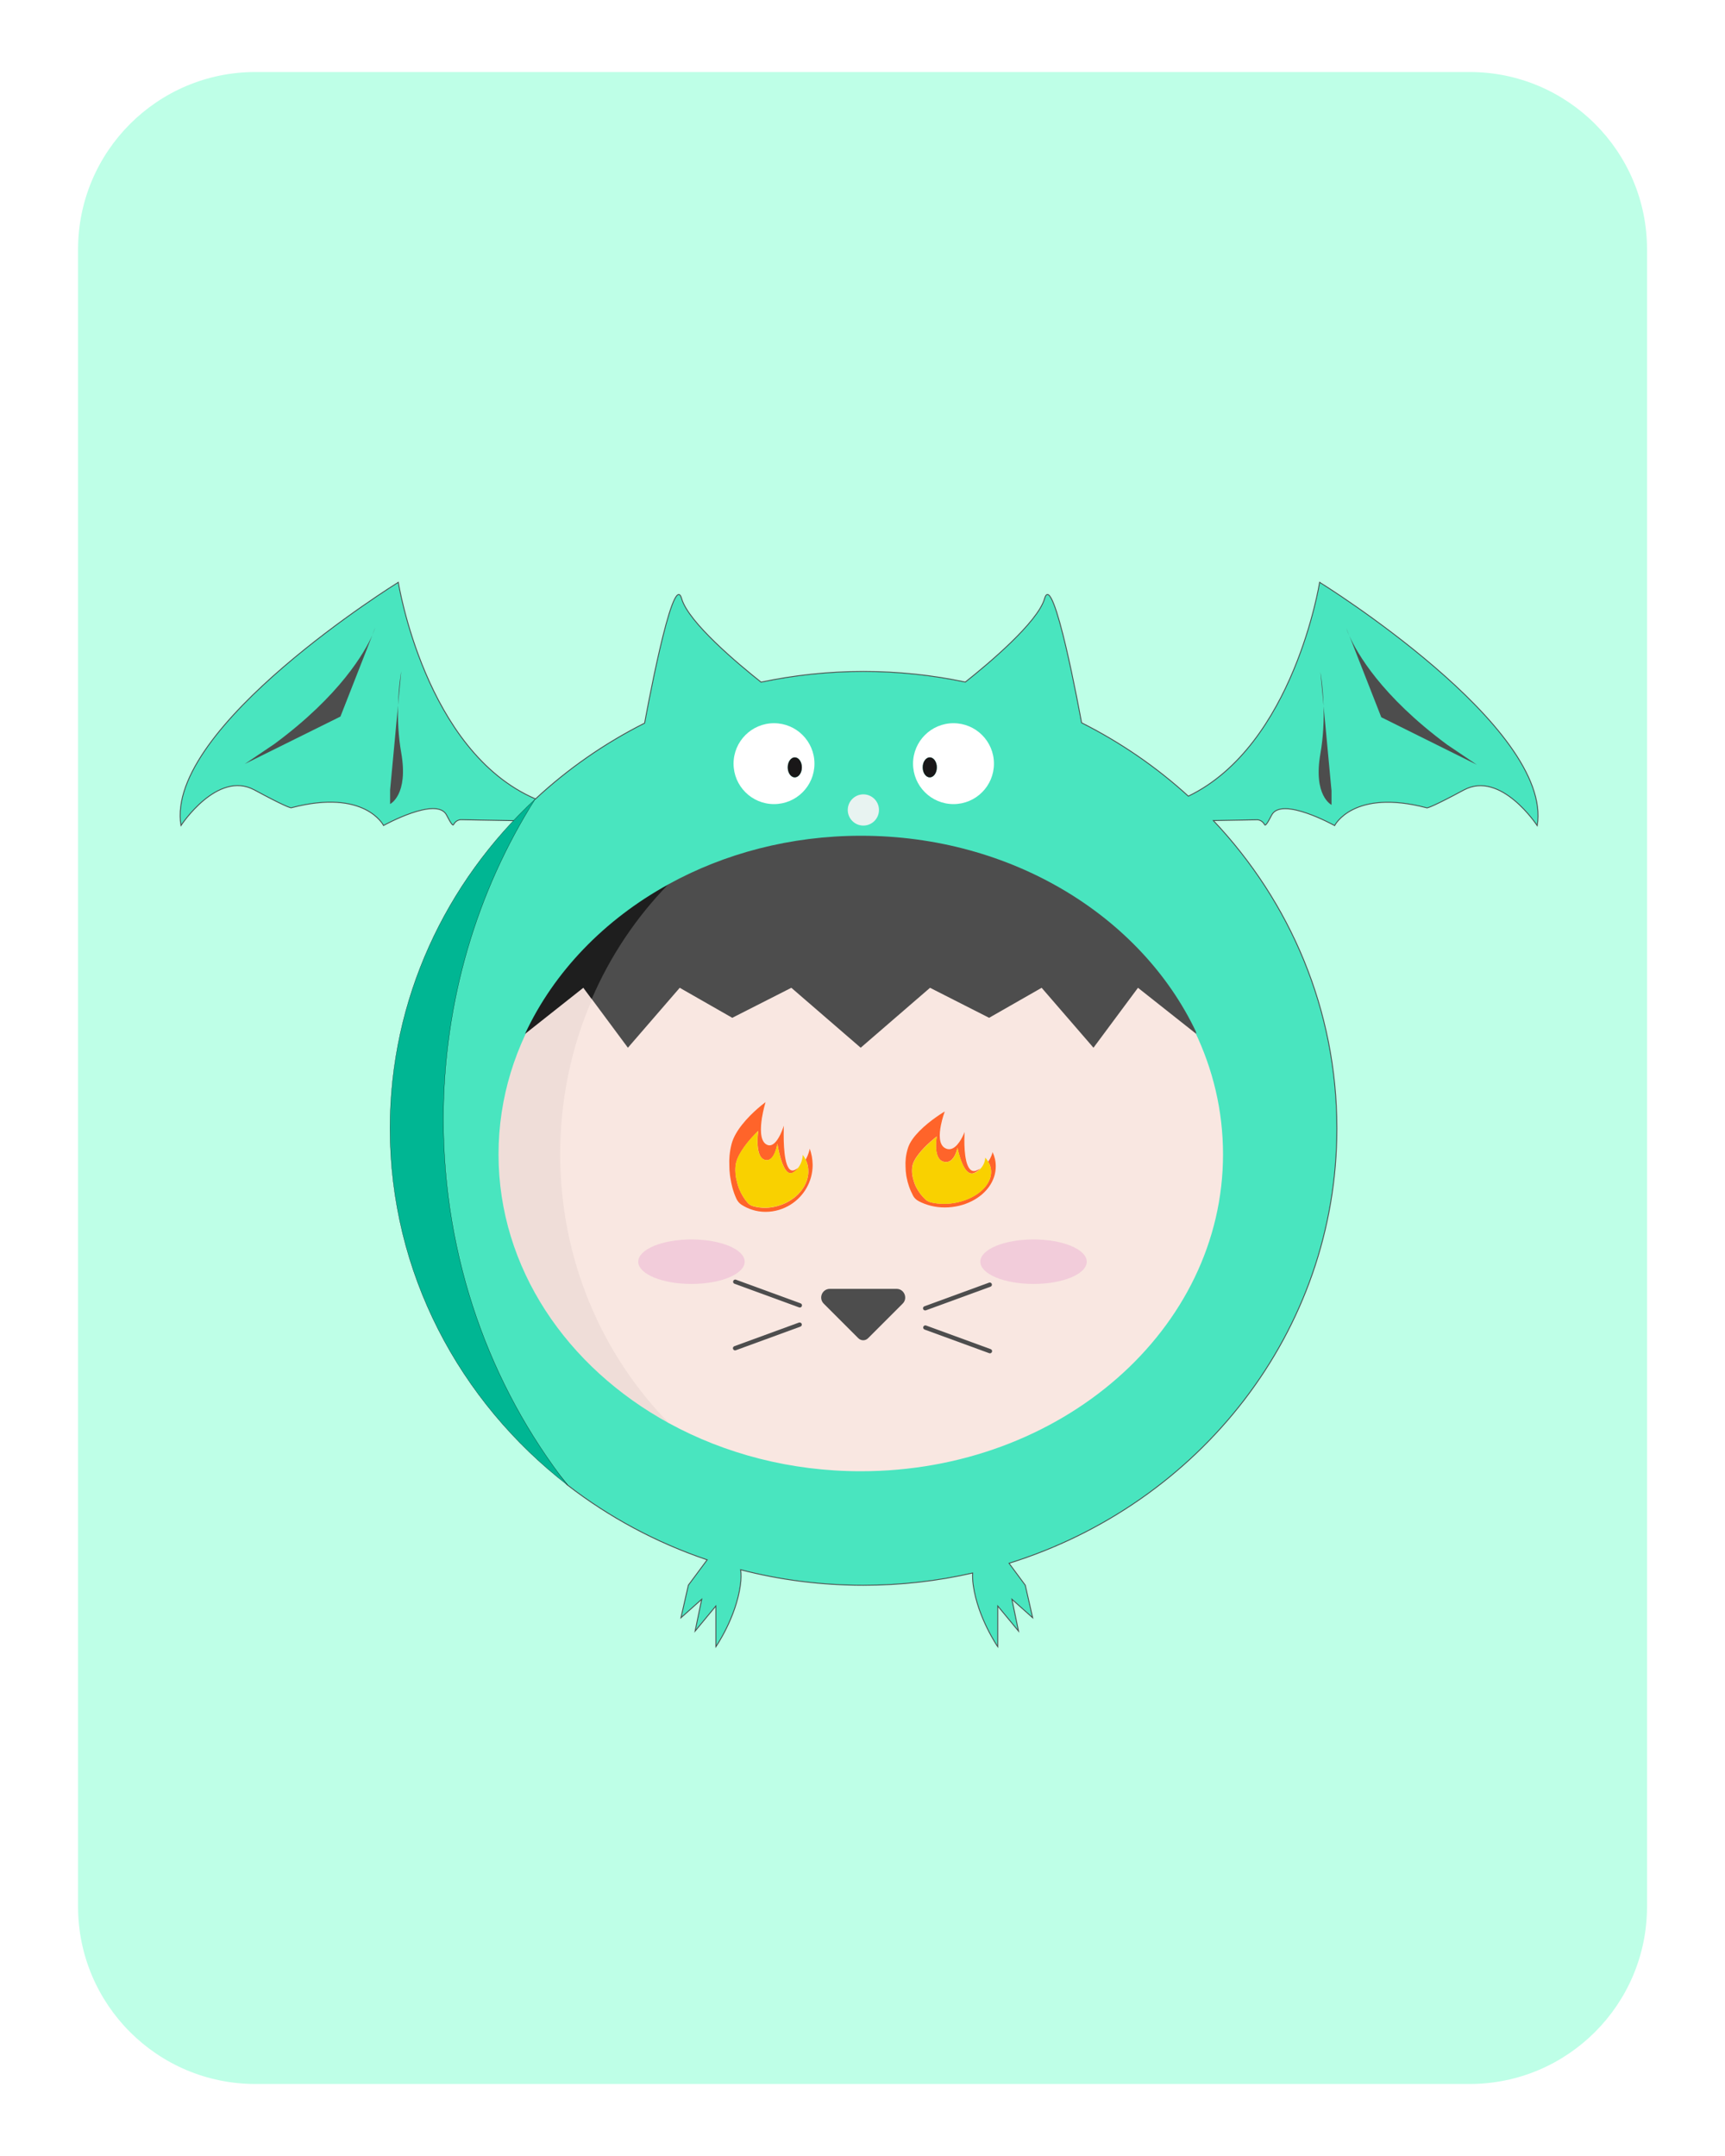 <?xml version="1.0" encoding="utf-8"?>

<svg version="1.1" id="tradesquads" xmlns="http://www.w3.org/2000/svg" xmlns:xlink="http://www.w3.org/1999/xlink" x="0px" y="0px"
	 viewBox="0 0 2000 2500" style="enable-background:new 0 0 2000 2500;" xml:space="preserve"><defs><g id="card-0">;
<style type="text/css">#costume-face-lighter {fill:#6DFACF;}
#costume-face-lighter path, #costume-face-lighter polygon {fill:#6DFACF;}

#costume-crest {fill:#F5ECFF;}
#costume-crest path, #costume-crest polygon  {fill:#F5ECFF;}

#costume-body{fill:#49E5BF;}
#costume-body path, #costume-body polygon {fill:#49E5BF;}

#shadows {fill:#00B693;}
#shadows path, #shadows polygon {fill:#00B693;}

#costume-mouth{fill:#E8F3F1;}
#costume-mouth path, #costume-mouth polygon {fill:#E8F3F1;}
#costume-mouth-eyes, #costume-mouth-eyes path, #costume-mouth-eyes polygon {fill:#000000;} /* customizzazione costume 5*/

#costume-crest-shadows {fill:#D3C1FF;}
#costume-crest-shadows path, #costume-crest-shadows polygon  {fill:#D3C1FF;}

#shadows-darker {fill:#008969;}
#shadows-darker path, #shadows-darker polygon {fill:#008969;}

#costume-stripes {fill:#52FFD4;}
#costume-stripes path, #costume-stripes polygon {fill:#52FFD4;}

#shadows-stripes {fill:#554EC2;}
#shadows-stripes path, #shadows-stripes polygon  {fill:#554EC2;}

#costume-eyes-thin #left {fill:#000000;}
#costume-eyes-thin #left path, #costume-eyes-thin polygon {fill:#000000;}

#costume-eyes-thin #right {fill:#000000;}
#costume-eyes-thin #right path, #costume-eyes-thin polygon {fill:#000000;}

#costume-bear-eyes ellipse {COLOR_COSTUME_BEAR_EYES}

#costume-eyes #left {fill:#FFFFFF;}
#costume-eyes #left path, #costume-eyes polygon {fill:#FFFFFF;}

#costume-eyes #right {fill:#FFFFFF;}
#costume-eyes #rigth path, #costume-eyes #rigth polygon {fill:#FFFFFF;}

#card-background {fill:#BEFFE7;}
#card-background path, #card-background polygon {fill:#BEFFE7;}
	.card-0-st0{fill:none;}
</style>
<g id = "card-background">
	<path class="card-0-st0" d="M1703.8,2416.5H296.2c-113.6,0-205.7-92.1-205.7-205.7V289.2c0-113.6,92.1-205.7,205.7-205.7h1407.7
		c113.6,0,205.7,92.1,205.7,205.7v1921.7C1909.5,2324.4,1817.4,2416.5,1703.8,2416.5z"/>
</g>
</g></defs><defs><g id="costume-5">;
<style type="text/css">
	.costume-5-st0{fill:none;stroke:#494949;stroke-miterlimit:10;}
	.costume-5-st1{fill:#4D4D4D;}
	.costume-5-st2{fill:none;stroke:#000000;stroke-width:0.25;stroke-miterlimit:10;}
	.costume-5-st3{fill:#CA4A74;}
	.costume-5-st4{fill:#E8F843;}
	.costume-5-st5{fill:#191718;}
</style>
<path id="costume-body" class="costume-5-st0" d="M1530,675.2c0,0-29.9,189-152.2,248c-36.8-33.6-78.5-62.3-123.8-85.1
	c-1.6-8.9-32.8-179.2-42.9-144c-7.9,27.5-65.1,75.5-91.9,96.8c-38.1-8.1-77.6-12.3-118.1-12.3c-40.7,0-80.4,4.3-118.7,12.4
	c-26.8-21.3-84.2-69.3-92.1-96.9C780,658,747.4,838.5,747.4,838.5c-46.5,23.4-89.1,53.1-126.5,87.9
	c-128.2-55.1-159.1-251.2-159.1-251.2s-270.9,167.7-252,282.1c0,0,42.1-64.5,85.2-41.3c34.6,18.7,41.4,20.7,42.7,20.7
	c0.3,0,0.3-0.1,0.3-0.1c85.2-22.4,106.7,20.6,106.7,20.6s61.9-34.4,73.1-12c5.4,10.7,7.4,12.3,8,11.1c1.8-3.5,5.1-5.9,9-5.8
	l66.6,1.2L587,971l-82,174l-16,288l57,154l112.1,135.1v0c0,0,0,0,0,0c48,37.1,102.6,66.6,161.8,86.6l-21.8,29.4l-8.6,37.8l24.1-21.5
	l-7.7,37l24.1-29.2v47.3c0,0,23.2-33.5,28.4-71.4c1-7.3,1-13.1,0.3-17.9c45.4,11.8,93.2,18,142.4,18c43.6,0,86-4.9,126.6-14.2
	c-0.2,4-0.1,8.6,0.7,14.1c5.2,37.8,28.4,71.4,28.4,71.4v-47.3l24.1,29.2l-7.7-37l24.1,21.5l-8.6-37.8l-18.8-25.4
	c220.5-68.7,380.1-268.5,380.1-504.3c0-137.5-54.2-262.7-143.2-356.9l50.5-0.9c3.9-0.1,7.2,2.4,9,5.8c0.6,1.2,2.6-0.4,8-11.1
	c11.2-22.4,73.1,12,73.1,12s21.5-43,106.7-20.6c0,0,0,0.1,0.3,0.1c1.3-0.1,8-2,42.7-20.7c43-23.2,85.2,41.3,85.2,41.3
	C1801,842.9,1530,675.2,1530,675.2z"/>
<g id="costume-wing-angle">
	<path class="costume-5-st1" d="M431.6,736.4c2.5-5.7,3.4-8.8,3.4-8.8L431.6,736.4z"/>
	<path class="costume-5-st1" d="M318.1,862.7l-34.4,23.2l111-55l37-94.4C422.9,756,394.8,806,318.1,862.7z"/>
	<path class="costume-5-st1" d="M461.5,817.8l3.7-39.4C465.2,778.4,462.1,794.5,461.5,817.8z"/>
	<path class="costume-5-st1" d="M461.5,817.8l-9.2,98.2v16.3c0,0,21.5-10.3,12.9-59.4C461.7,853.1,461,833.8,461.5,817.8z"/>
	<path class="costume-5-st1" d="M1564.4,737.3l-3.4-8.8C1561,728.5,1561.9,731.6,1564.4,737.3z"/>
	<path class="costume-5-st1" d="M1712.4,886.8l-34.4-23.2c-76.7-56.7-104.8-106.7-113.5-126.3l37,94.4L1712.4,886.8z"/>
	<path class="costume-5-st1" d="M1534.6,818.7c-0.7-23.3-3.7-39.4-3.7-39.4L1534.6,818.7z"/>
	<path class="costume-5-st1" d="M1530.9,873.9c-8.6,49,12.9,59.4,12.9,59.4v-16.3l-9.2-98.2C1535,834.6,1534.4,854,1530.9,873.9z"/>
</g>
<path id="shadows" class="costume-5-st2" d="M620.5,926.6c-103.7,96.4-168.3,231.8-168.3,381.8c0,167.3,80.4,316.6,205.8,413.7
	c-89.9-115.3-143.9-263.1-143.9-424.4C514.2,1160.3,553.4,1032.7,620.5,926.6z"/>
<circle id="costume-mouth" class="costume-5-st3" cx="1001" cy="939.2" r="18.1"/>
<g id="costume-eyes">
	<path id="left" class="costume-5-st4" d="M897.4,838.6c-25.9,0-46.9,21-46.9,46.9c0,25.9,21,46.9,46.9,46.9s46.9-21,46.9-46.9
		C944.3,859.6,923.3,838.6,897.4,838.6z M921.5,901.4c-4.5,0-8.2-5.2-8.2-11.6s3.7-11.6,8.2-11.6s8.2,5.2,8.2,11.6
		S926,901.4,921.5,901.4z"/>
	<path id="right" class="costume-5-st4" d="M1105.5,838.6c-25.9,0-46.9,21-46.9,46.9c0,25.9,21,46.9,46.9,46.9s46.9-21,46.9-46.9
		C1152.4,859.6,1131.4,838.6,1105.5,838.6z M1078,901.4c-4.5,0-8.2-5.2-8.2-11.6s3.7-11.6,8.2-11.6s8.2,5.2,8.2,11.6
		S1082.5,901.4,1078,901.4z"/>
	<ellipse class="costume-5-st5" cx="921.5" cy="889.8" rx="8.2" ry="11.6"/>
	<ellipse class="costume-5-st5" cx="1078" cy="889.8" rx="8.2" ry="11.6"/>
</g>
</g></defs>
<defs><g id="face-1">;
<style type="text/css">
	.face-1-st0{fill:#F9E7E1;}
	.face-1-st1{fill:#EFDDD8;}
</style>
<g>
	<path class="face-1-st0" d="M998,971c-82,0-158.6,20.6-223.2,56.2c0,0-0.1,0.1-0.1,0.1v0l-1.2,0.9l-1.5,0.8l-80,75l-53,140l-9,125l19,130
		l102,134l24.8,17.4l0,0c0,0,0,0,0,0c64.5,35.2,140.6,55.6,222.2,55.6c232,0,420-164.5,420-367.5S1230,971,998,971z"/>
</g>
<g>
	<path class="face-1-st1" d="M774.8,1027.2c-118.2,65-196.8,180.2-196.8,311.3c0,131.6,79,247,197.8,311.9
		c-77.9-79.3-126.3-189.8-126.3-312.1C649.5,1216.5,697.4,1106.4,774.8,1027.2z"/>
</g>
</g></defs>
<defs><g id="cheeks-0">;
<style type="text/css">
	.cheeks-0-st0{fill:#F2CCDA;}
</style>
<g id="cheeks">
	<ellipse id="right" class="cheeks-0-st0" cx="1198.3" cy="1463" rx="61.7" ry="25.8"/>
	<ellipse id="left" class="cheeks-0-st0" cx="801.7" cy="1463" rx="61.7" ry="25.8"/>
</g>
</g></defs>
<defs><g id="eyes-6">;
<style type="text/css">
	.eyes-6-st0{fill:#FF642A;}
	.eyes-6-st1{fill:#F9D100;}
</style>
<g id="eyes">
	<g id="left">
		<path class="eyes-6-st0" d="M938.8,1331.9c-0.1,0.8-1.2,6.7-4.7,12.7c1,2.2,1.9,4.5,2.4,6.9c2.9,13.5-3.3,27.2-14.9,36.7
			c-6.4,5.2-14.3,9.1-23.4,11.1c-9,2-17.4,1.5-24.9-0.6c-2.6-0.7-4.7-2.1-6.3-3.8c-2.1-2.4-4-5-5.7-7.8c-1.5-2.5-2.8-5.1-4-7.9
			c-0.2-0.6-0.5-1.1-0.7-1.7c-1-2.6-1.8-5.3-2.3-7.9c-1.2-4.4-2.1-10.2-1.5-17.4c0.5-5.7,3.3-11.9,7-17.7
			c7.8-12.4,19.3-23.1,19.3-23.1s-0.9,6.3-0.8,13.4c0,0,0,0,0,0c0.2,8.3,1.8,17.9,8.1,20c7.9,2.7,12-6.8,13.7-13.2
			c0.8-3,1.2-5.4,1.2-5.4s0.5,3,1.4,7.3c2.4,11.3,8,31.2,16.7,26.1c0.2-0.1,0.4-0.3,0.7-0.4c2.4-1.5,4.2-3.3,5.6-5.1
			c-1.2,0.8-2.4,1.6-3.8,2.3c-0.3,0.1-0.6,0.3-0.9,0.4c-11,4.4-12.4-24.8-12.4-41.1c0-6.1,0.2-10.5,0.2-10.5s-0.9,3.1-2.6,7.1
			c-3.5,8.3-10.4,20.3-18.6,14.1c-6.5-4.9-6-18.5-4.2-30.1c0,0,0,0,0,0c1.6-9.9,4.2-18.3,4.2-18.3s-15.5,11.2-27.2,26.1
			c-5.5,6.9-10.2,14.7-12.2,22.4c-2.5,9.8-2.9,18.1-2.6,24.5c0,3.8,0.2,7.6,0.7,11.6c0.1,0.9,0.3,1.7,0.4,2.6
			c0.6,4.2,1.5,8.2,2.5,12.1c1.2,4.4,2.7,8.6,4.5,12.5c1.3,2.9,3.4,5.5,6.1,7.2c7.8,5,17.2,8.2,27.8,8.2c10.6,0,20.5-3.1,28.9-8.3
			c15.4-9.6,25.7-26.7,25.7-46.2C942.1,1344,940.9,1337.7,938.8,1331.9z"/>
		<path class="eyes-6-st1" d="M920,1359.1c-0.2,0.1-0.4,0.3-0.7,0.4c-8.7,5.1-14.3-14.8-16.7-26.1c-0.9-4.2-1.4-7.3-1.4-7.3
			s-0.3,2.3-1.2,5.4c-1.8,6.4-5.8,16-13.7,13.2c-6.3-2.2-7.9-11.7-8.1-20c0,0,0,0,0,0c-0.1-7.2,0.8-13.4,0.8-13.4
			s-11.5,10.6-19.3,23.1c-3.7,5.8-6.5,12-7,17.7c-0.6,7.2,0.2,13,1.5,17.4c0.6,2.6,1.4,5.2,2.3,7.9c0.2,0.6,0.5,1.2,0.7,1.7
			c1.2,2.8,2.5,5.4,4,7.9c1.7,2.8,3.6,5.5,5.7,7.8c1.5,1.8,3.7,3.1,6.3,3.8c7.4,2,15.9,2.5,24.9,0.6c9.1-2,17-5.9,23.4-11.1
			c11.7-9.5,17.9-23.2,14.9-36.7c-0.5-2.4-1.4-4.7-2.4-6.9c-0.9-1.9-2-3.7-3.3-5.4c0,0.7-0.1,8.3-5.2,14.9
			C924.2,1355.8,922.4,1357.6,920,1359.1z"/>
	</g>
	<g id="right">
		<path class="eyes-6-st0" d="M1150.8,1335.9c-0.1,0.7-1.3,5.8-5.1,11.1c1.1,1.9,2.1,3.9,2.6,6c3.2,11.8-3.5,23.7-16.2,32.1
			c-6.9,4.5-15.5,8-25.3,9.7c-9.8,1.7-18.9,1.3-27-0.5c-2.8-0.6-5.1-1.8-6.8-3.4c-2.2-2.1-4.3-4.4-6.2-6.9c-1.6-2.2-3.1-4.5-4.3-6.9
			c-0.3-0.5-0.5-1-0.8-1.5c-1.1-2.3-1.9-4.6-2.5-6.9c-1.3-3.8-2.3-8.9-1.6-15.2c0.5-5,3.6-10.4,7.6-15.5
			c8.5-10.9,20.9-20.2,20.9-20.2s-1,5.5-0.9,11.7c0,0,0,0,0,0c0.2,7.3,1.9,15.6,8.7,17.5c8.6,2.4,13-5.9,14.9-11.5
			c0.9-2.7,1.3-4.7,1.3-4.7s0.5,2.6,1.5,6.4c2.6,9.9,8.6,27.2,18.1,22.8c0.3-0.1,0.5-0.3,0.7-0.4c2.6-1.3,4.5-2.9,6.1-4.5
			c-1.3,0.7-2.6,1.4-4.1,2c-0.3,0.1-0.6,0.3-0.9,0.4c-11.9,3.8-13.5-21.6-13.4-35.9c0-5.4,0.3-9.1,0.3-9.1s-1,2.7-2.8,6.2
			c-3.8,7.3-11.2,17.8-20.2,12.4c-7.1-4.3-6.5-16.2-4.5-26.3c0,0,0,0,0,0c1.7-8.7,4.5-16,4.5-16s-16.8,9.8-29.5,22.8
			c-6,6.1-11.1,12.8-13.2,19.6c-2.7,8.6-3.1,15.8-2.8,21.4c0,3.3,0.3,6.7,0.8,10.1c0.1,0.8,0.3,1.5,0.4,2.3
			c0.7,3.7,1.6,7.2,2.8,10.6c1.3,3.9,3,7.5,4.8,11c1.4,2.6,3.7,4.8,6.6,6.3c8.5,4.4,18.6,7.2,30.1,7.2c11.5,0,22.2-2.7,31.3-7.3
			c16.7-8.4,27.8-23.3,27.8-40.4C1154.5,1346.5,1153.2,1341,1150.8,1335.9z"/>
		<path class="eyes-6-st1" d="M1129.8,1360.1c-9.4,4.4-15.5-13-18.1-22.8c-1-3.7-1.5-6.4-1.5-6.4s-0.4,2-1.3,4.7
			c-1.9,5.6-6.3,13.9-14.9,11.5c-6.8-1.9-8.6-10.2-8.7-17.5c0,0,0,0,0,0c-0.1-6.3,0.9-11.7,0.9-11.7s-12.4,9.3-20.9,20.2
			c-4,5.1-7.1,10.5-7.6,15.5c-0.7,6.3,0.3,11.4,1.6,15.2c0.6,2.3,1.5,4.6,2.5,6.9c0.2,0.5,0.5,1,0.8,1.5c1.3,2.4,2.7,4.7,4.3,6.9
			c1.9,2.5,3.9,4.8,6.2,6.9c1.7,1.6,4,2.7,6.8,3.4c8,1.8,17.2,2.2,27,0.5c9.8-1.7,18.4-5.2,25.3-9.7c12.6-8.3,19.3-20.3,16.2-32.1
			c-0.6-2.1-1.5-4.1-2.6-6c-1-1.7-2.2-3.3-3.5-4.8c0,0.6-0.1,7.3-5.6,13c-1.6,1.6-3.5,3.2-6.1,4.5
			C1130.2,1359.9,1130,1360,1129.8,1360.1z"/>
	</g>
</g>
</g></defs>
<defs><g id="mouth-7">;
<style type="text/css">
	.mouth-7-st0{fill:#4D4D4D;}
</style>
<g id="mouth">
	<path class="mouth-7-st0" d="M1073.5,1519.4l74.9-27.4c1.3-0.5,2-1.9,1.5-3.2c-0.5-1.3-1.9-2-3.2-1.5l-74.9,27.4c-1.3,0.5-2,1.9-1.5,3.2
		S1072.2,1519.8,1073.5,1519.4z"/>
	<path class="mouth-7-st0" d="M1039.5,1494.5h-77.3c-9,0-13.5,10.8-7.1,17.2l40,40c3.2,3.2,8.3,3.2,11.4,0l40-40
		C1052.9,1505.4,1048.4,1494.5,1039.5,1494.5z"/>
	<path class="mouth-7-st0" d="M1148.6,1564.4l-74.9-27.4c-1.3-0.5-2.7,0.2-3.2,1.5v0c-0.5,1.3,0.2,2.7,1.5,3.2l74.9,27.4
		c1.3,0.5,2.7-0.2,3.2-1.5l0,0C1150.6,1566.3,1149.9,1564.8,1148.6,1564.4z"/>
	<path class="mouth-7-st0" d="M928.2,1511.3l-74.9-27.4c-1.3-0.5-2.7,0.2-3.2,1.5c-0.5,1.3,0.2,2.7,1.5,3.2l74.9,27.4
		c1.3,0.5,2.7-0.2,3.2-1.5C930.2,1513.2,929.5,1511.8,928.2,1511.3z"/>
	<path class="mouth-7-st0" d="M926.3,1533.6l-74.9,27.4c-1.3,0.5-2,1.9-1.5,3.2s1.9,2,3.2,1.5l74.9-27.4c1.3-0.5,2-1.9,1.5-3.2
		C929,1533.8,927.6,1533.2,926.3,1533.6z"/>
</g>
</g></defs>
<defs><g id="hair-0">;
<style type="text/css">
	.hair-0-st0{fill:#4D4D4D;}
	.hair-0-st1{fill:#1E1E1E;}
</style>
<path class="hair-0-st0" d="M1386.6,1196.3c-63.3-133.4-213.3-227.2-388.3-227.2c-82.1,0-158.8,20.7-223.5,56.4c0,0,0,0,0,0l0,0l-0.7,0.5
	l-1,1l-6,5l-15,12l-56,51l-10,63.4h0c0,0,0,0,0,0l41.9,56.5l60.1-69.5l60.9,34.8l68.5-34.8l80.4,69.5h0l80.4-69.5l68.5,34.8
	l60.9-34.8l60.1,69.5l51.6-69.5l67.6,53.5L1386.6,1196.3z"/>
<path class="hair-0-st1" d="M608.7,1198.9l67.6-53.5l9.7,13.1c21.5-50,51.8-95,88.7-132.9C700.7,1066.4,642.1,1127,608.7,1198.9z"/>
</g></defs>
<use x="0" y="0" xlink:href="#card-0" />
<use x="0" y="0" xlink:href="#costume-5" />
<use x="0" y="0" xlink:href="#face-1" />
<use x="0" y="0" xlink:href="#cheeks-0" />
<use x="0" y="0" xlink:href="#eyes-6" />
<use x="0" y="0" xlink:href="#mouth-7" />
<use x="0" y="0" xlink:href="#hair-0" />
</svg>